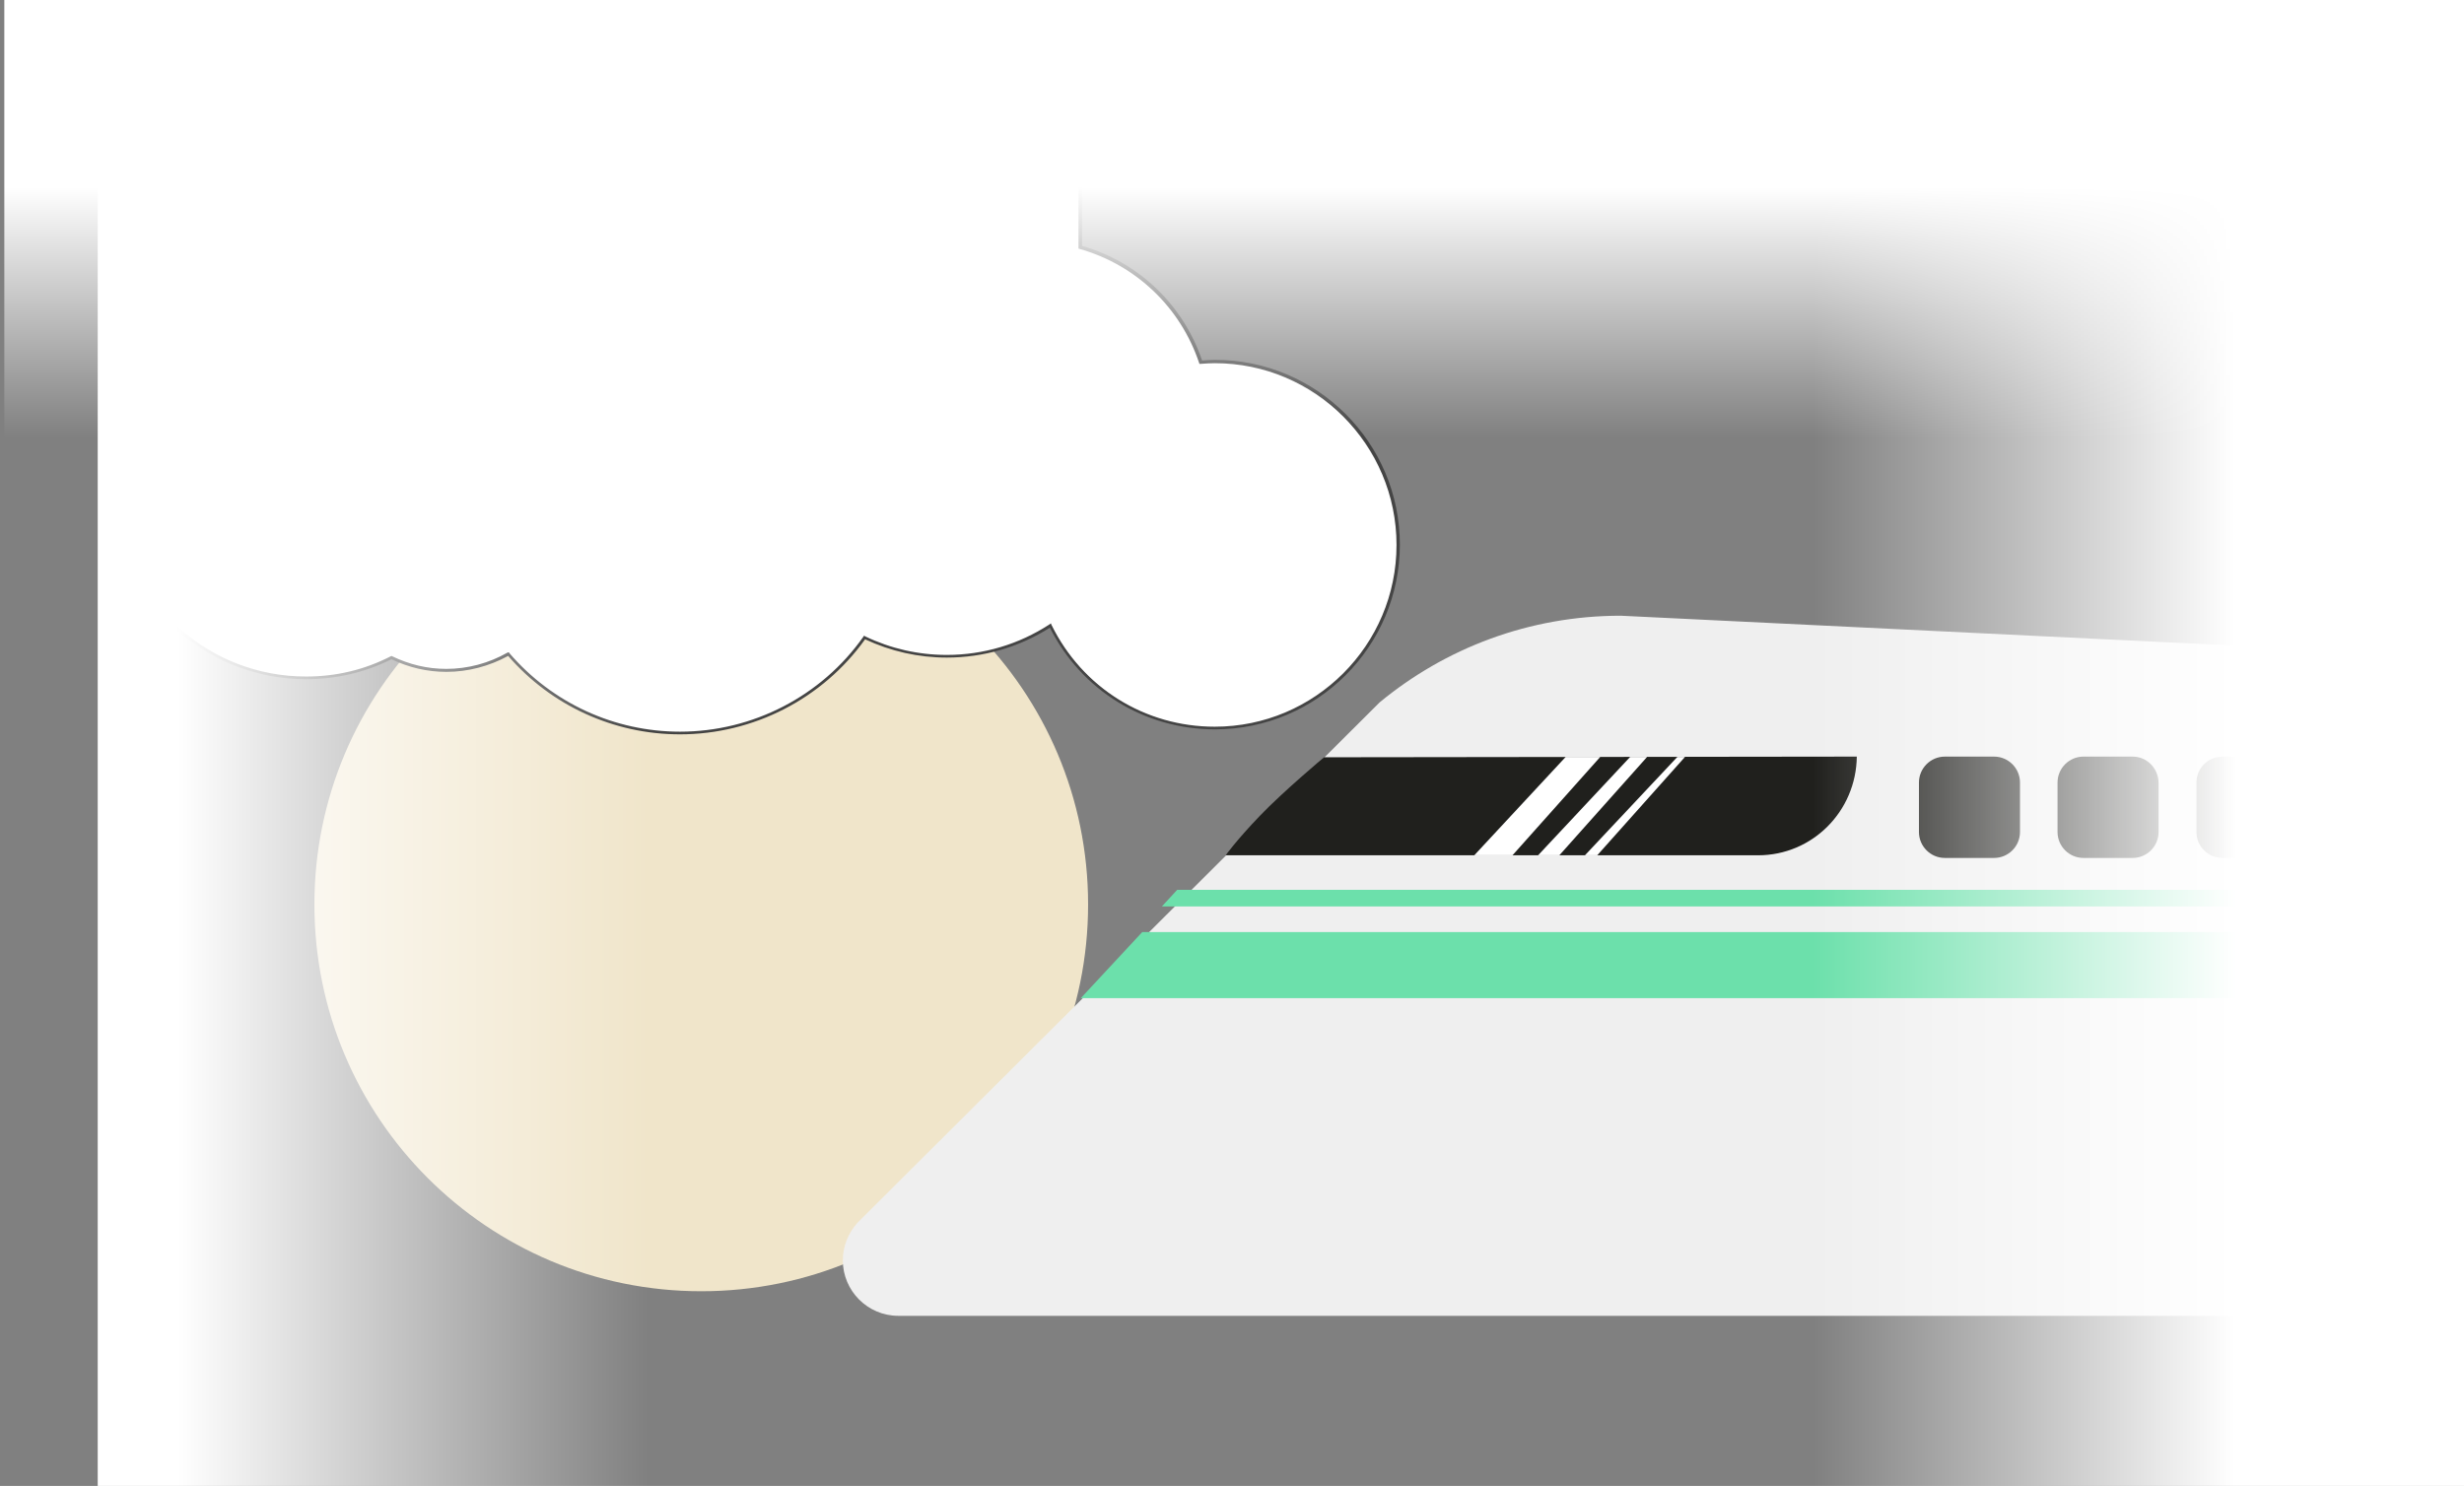 <?xml version="1.0" encoding="utf-8"?>
<!-- Generator: Adobe Illustrator 26.4.0, SVG Export Plug-In . SVG Version: 6.00 Build 0)  -->
<svg version="1.1" id="Layer_1" xmlns="http://www.w3.org/2000/svg" xmlns:xlink="http://www.w3.org/1999/xlink" x="0px" y="0px"
	 viewBox="0 0 741.4 447.2" style="enable-background:new 0 0 741.4 447.2;" xml:space="preserve">
<rect x="0" y="0" width="741.4" height="447.2" fill="#808080" stroke="none"/>
<style type="text/css">
	.st0{fill:#F0E5CA;}
	.st1{fill:#EFEFEF;}
	.st2{fill:#6CE0AB;}
	.st3{fill:#20201D;}
	.st4{fill:#FFFFFF;}
	.st5{fill:#444444;}
	.st6{fill:url(#SVGID_1_);}
	.st7{fill:url(#SVGID_00000149374630616032956310000000476899596818194333_);}
</style>
<path class="st0" d="M211,388.6c64.3,0,116.4-52.1,116.4-116.4S275.3,155.8,211,155.8S94.6,207.9,94.6,272.2S146.7,388.6,211,388.6z
	"/>
<path class="st1" d="M415.1,211.4c19.7-16.3,45-26.1,72.6-26.1l195.2,9.5V396H270.3c-9.2,0-16.7-7.5-16.7-16.7
	c0-4.3,1.7-8.3,4.4-11.3L415.1,211.4z"/>
<path class="st2" d="M686.4,300.4H325.2l18.5-19.9h342.7V300.4z"/>
<path class="st2" d="M686.4,272.8H349.6l4.6-5h332.1L686.4,272.8L686.4,272.8z"/>
<path class="st3" d="M558.7,227.7c-0.2,16.5-13.4,29.7-29.7,29.7H368.8c0,0,3.2-4.5,10.3-11.9c7.1-7.4,19.3-17.6,19.3-17.6
	L558.7,227.7L558.7,227.7z"/>
<path class="st3" d="M600,227.7h-14.8c-4.3,0-7.8,3.5-7.8,7.8v14.9c0,4.3,3.5,7.8,7.8,7.8H600c4.3,0,7.8-3.5,7.8-7.8v-14.9
	C607.8,231.2,604.3,227.7,600,227.7z"/>
<path class="st3" d="M641.7,227.7h-14.8c-4.3,0-7.8,3.5-7.8,7.8v14.9c0,4.3,3.5,7.8,7.8,7.8h14.8c4.3,0,7.8-3.5,7.8-7.8v-14.9
	C649.4,231.2,646,227.7,641.7,227.7z"/>
<path class="st3" d="M683.5,227.7h-14.8c-4.3,0-7.8,3.5-7.8,7.8v14.9c0,4.3,3.5,7.8,7.8,7.8h14.8c4.3,0,7.8-3.5,7.8-7.8v-14.9
	C691.2,231.2,687.8,227.7,683.5,227.7z"/>
<path class="st4" d="M365.7,108.7c-1.4,0-2.8,0.1-4.2,0.2c-5.6-16.7-19.2-29.8-36.3-34.6V42.4H35v110.1h0.3
	c2.8,28.9,27.2,51.5,56.9,51.5c9.2,0,18-2.2,25.7-6.1c5,2.4,10.6,3.8,16.5,3.8c6.8,0,13.2-1.8,18.7-4.9c12.5,14.5,31,23.7,51.6,23.7
	c23,0,43.3-11.4,55.6-28.8c7.5,3.6,15.9,5.7,24.8,5.7c11.5,0,22.2-3.4,31.2-9.2c9,18.3,27.8,30.8,49.5,30.8
	c30.5,0,55.1-24.7,55.1-55.1C420.8,133.5,396.2,108.8,365.7,108.7L365.7,108.7z"/>
<path class="st5" d="M204.6,221c-19.9,0-38.7-8.6-51.7-23.6c-5.7,3.1-12.1,4.8-18.6,4.8c-5.7,0-11.3-1.3-16.5-3.8
	c-8,4-16.7,6-25.7,6c-29.7,0-54.2-22.1-57.3-51.5h-0.3V42h291.1v32c17,4.9,30.4,17.7,36.1,34.5c1.4-0.1,2.7-0.2,3.9-0.2
	c30.6,0,55.6,24.9,55.6,55.6c0,30.6-24.9,55.6-55.6,55.6c-21.2,0-40.2-11.7-49.7-30.6c-9.3,5.9-20,9-31,9c-8.6,0-16.9-1.9-24.6-5.5
	C247.5,210.3,226.7,221,204.6,221L204.6,221z M153.1,196.3l0.2,0.3c12.9,15,31.6,23.6,51.3,23.6c21.9,0,42.6-10.7,55.2-28.6l0.2-0.3
	l0.3,0.2c7.7,3.7,16,5.6,24.6,5.6c11,0,21.7-3.2,30.9-9.2l0.4-0.3l0.2,0.5c9.3,18.9,28.1,30.6,49.1,30.6c30.1,0,54.7-24.5,54.7-54.7
	c0-30.1-24.5-54.7-54.7-54.7c-1.3,0-2.6,0.1-4.2,0.2h-0.4l-0.1-0.3c-5.6-16.7-19-29.5-36-34.3l-0.3-0.1V42.9h-289v109.2h0.2v0.4
	c2.8,29.2,27.1,51.1,56.4,51.1c9,0,17.5-2,25.5-6.1l0.2-0.1l0.2,0.1c5.2,2.5,10.6,3.8,16.3,3.8c6.4,0,12.8-1.7,18.4-4.9L153.1,196.3
	L153.1,196.3z"/>
<path class="st4" d="M471.1,227.8l-27.5,29.6h11.5l26.4-29.6L471.1,227.8z"/>
<path class="st4" d="M490.5,227.8l-27.7,29.6h6.4l26.4-29.6L490.5,227.8z"/>
<path class="st4" d="M504.7,227.8l-27.8,29.6h3.7l26.4-29.6L504.7,227.8L504.7,227.8z"/>
<linearGradient id="SVGID_1_" gradientUnits="userSpaceOnUse" x1="1025.699" y1="138.45" x2="325.4" y2="138.45" gradientTransform="matrix(1 0 0 1 -296 92)">
	<stop  offset="8.138050e-02" style="stop-color:#FFFFFF"/>
	<stop  offset="0.263" style="stop-color:#FFFFFF;stop-opacity:0"/>
	<stop  offset="0.763" style="stop-color:#FFFFFF;stop-opacity:0"/>
	<stop  offset="0.966" style="stop-color:#FFFFFF"/>
</linearGradient>
<rect x="29.4" y="13" class="st6" width="712" height="434.9"/>
<linearGradient id="SVGID_00000011009531164198809420000010371814011209820827_" gradientUnits="userSpaceOnUse" x1="1227.81" y1="441.367" x2="1098.321" y2="441.367" gradientTransform="matrix(6.123234e-17 -1 1 6.123234e-17 -70.017 1230.117)">
	<stop  offset="0.416" style="stop-color:#FFFFFF"/>
	<stop  offset="1" style="stop-color:#FFFFFF;stop-opacity:0"/>
</linearGradient>
<rect x="1.3" y="0" style="fill:url(#SVGID_00000011009531164198809420000010371814011209820827_);" width="740.1" height="140.4"/>
</svg>
